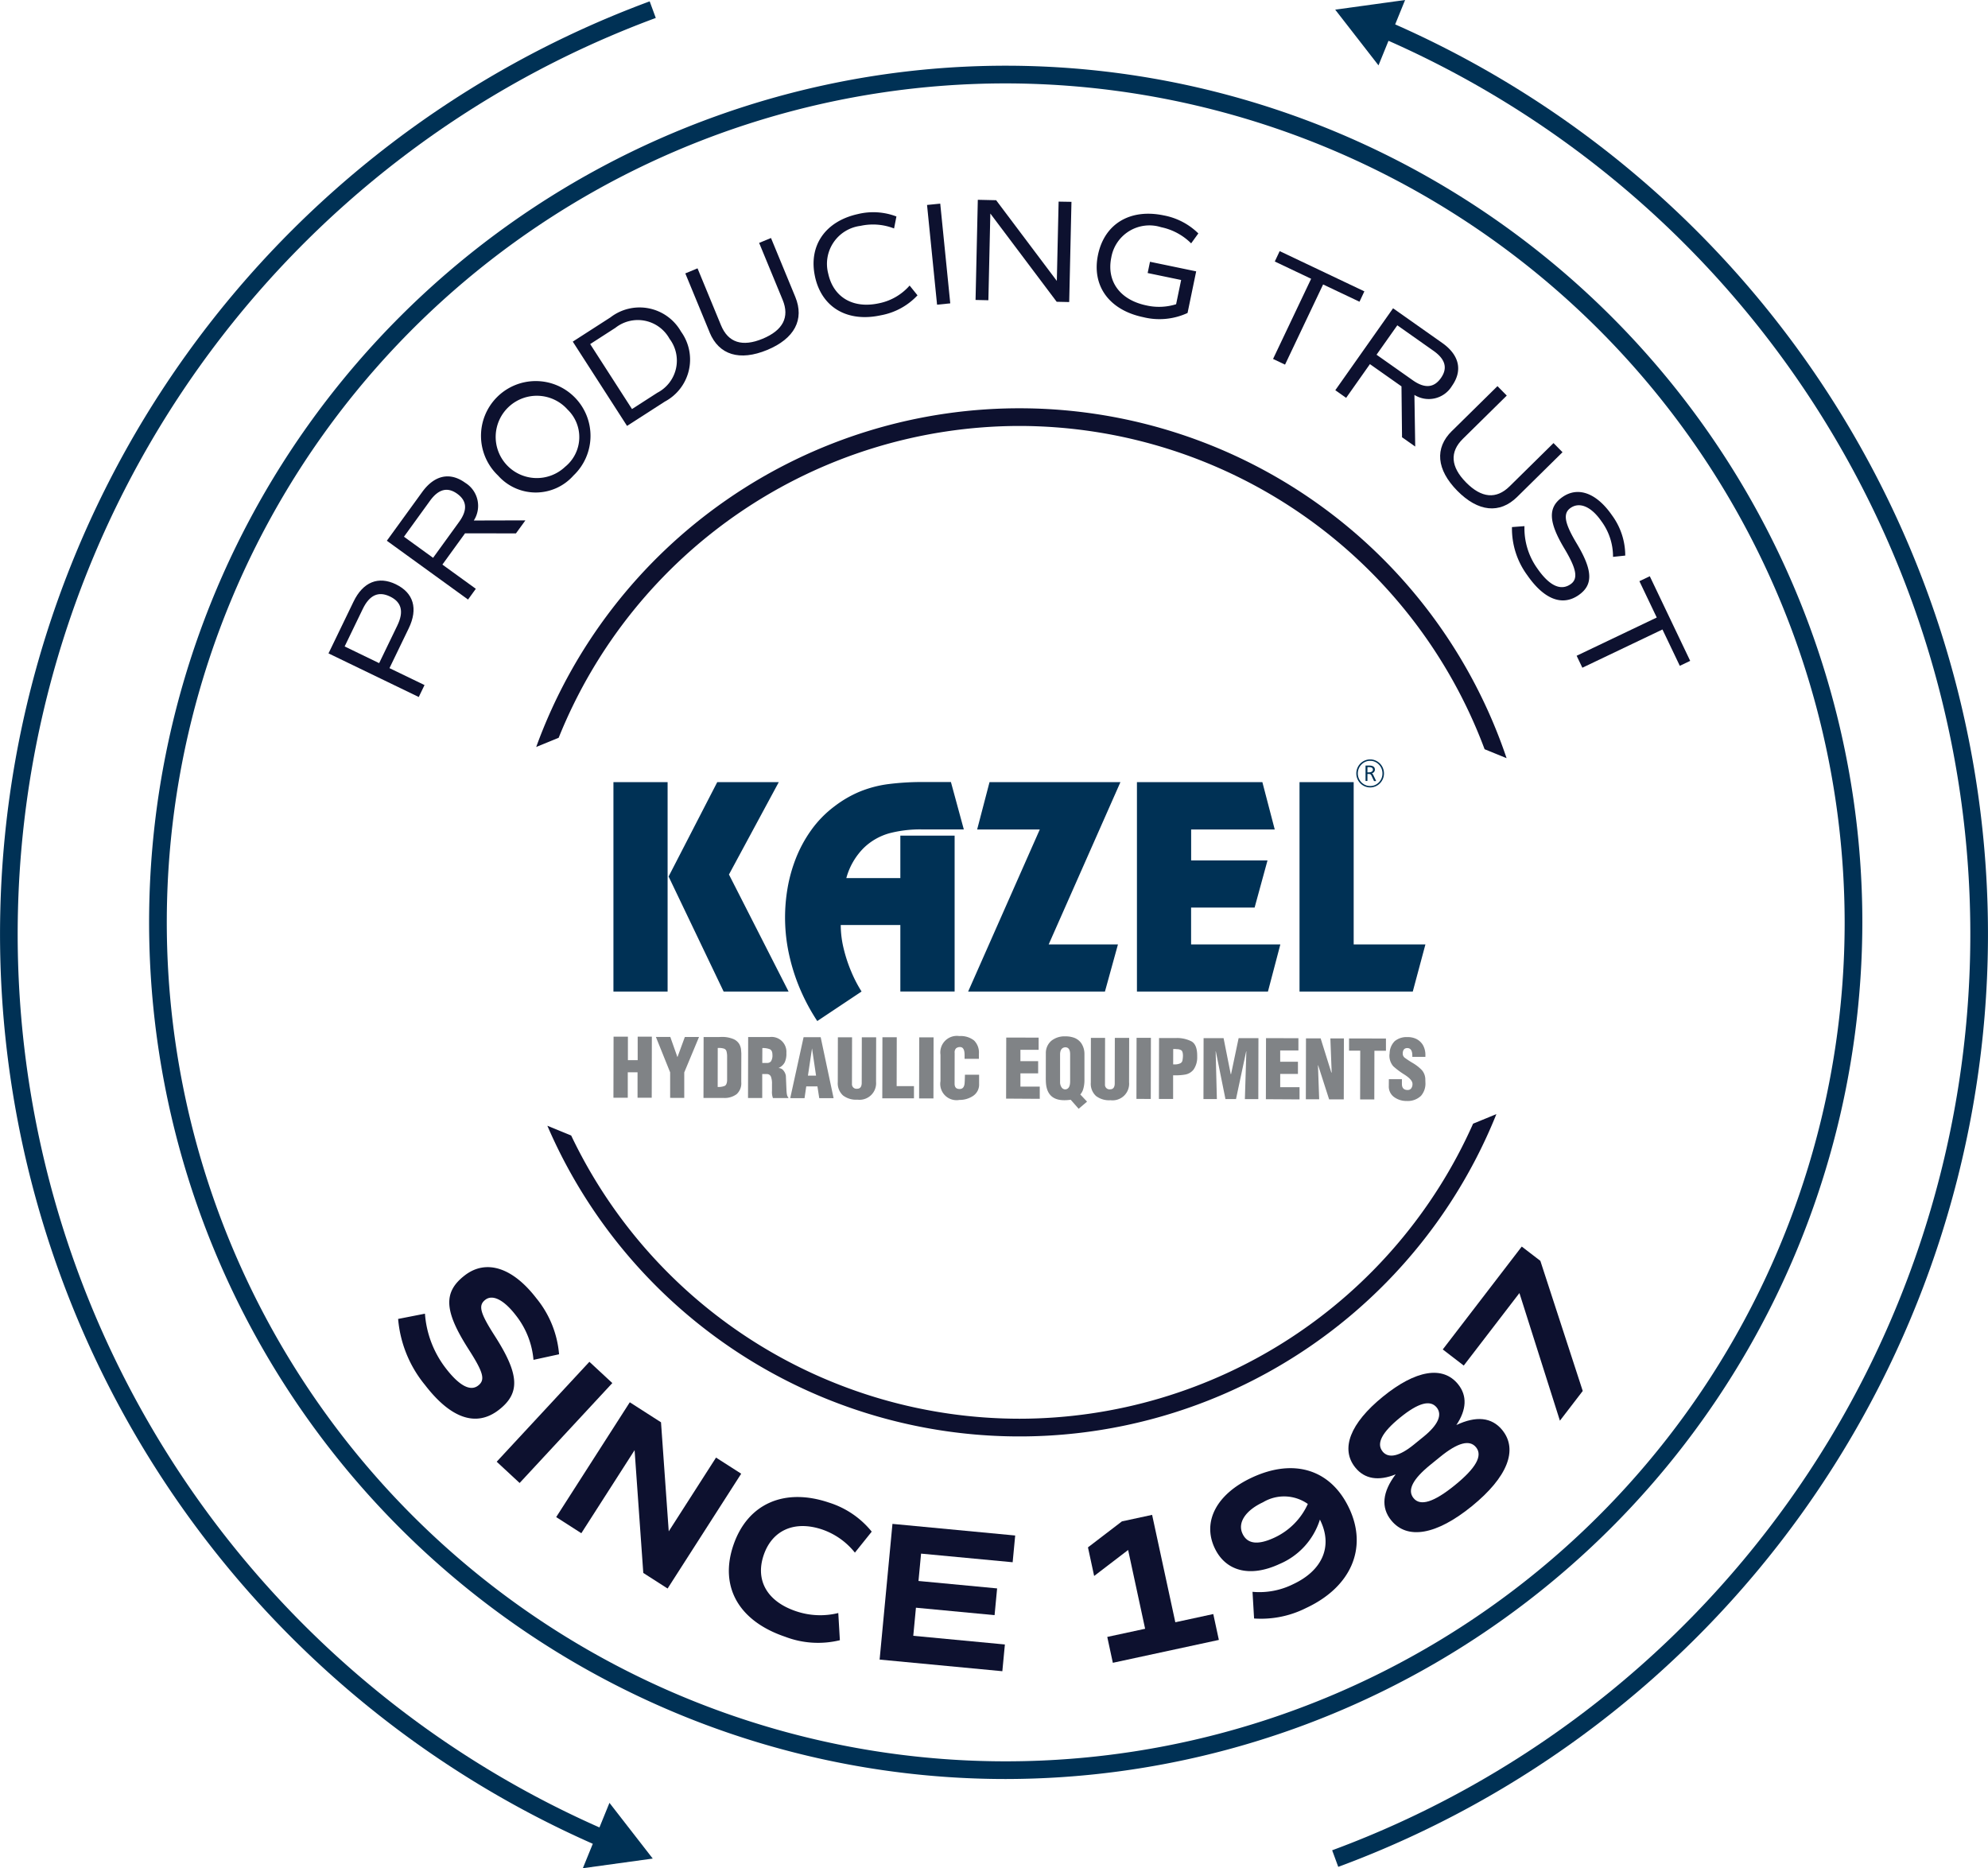<svg xmlns="http://www.w3.org/2000/svg" width="162.764" height="152.95" viewBox="0 0 162.764 152.95">
  <g id="Group_32" data-name="Group 32" transform="translate(-167 -1317.05)">
    <g id="Group_6" data-name="Group 6" transform="translate(-249.698 -639.477)">
      <g id="Group_4" data-name="Group 4" transform="translate(416.698 1956.527)">
        <path id="Path_72" data-name="Path 72" d="M130.5,70.685A40.708,40.708,0,0,1,168.585,97.15l1.8.734a42.089,42.089,0,0,0-79.448-.917l1.839-.753A40.7,40.7,0,0,1,130.5,70.685m0,81.278a40.689,40.689,0,0,1-36.7-23.187l-1.95-.8a42.085,42.085,0,0,0,77.7-.951l-1.907.782A40.688,40.688,0,0,1,130.5,151.963" transform="translate(-47.036 -35.812)" fill="#0d112f"/>
        <path id="Path_73" data-name="Path 73" d="M95.422,151.411a70.134,70.134,0,1,1,70.134-70.134,70.214,70.214,0,0,1-70.134,70.134m0-138.82a68.686,68.686,0,1,0,68.686,68.686A68.764,68.764,0,0,0,95.422,12.591" transform="translate(-13.08 -5.763)" fill="#003155"/>
        <path id="Path_74" data-name="Path 74" d="M61.232,98.768c1.445.7,1.824,1.995,1.047,3.6l-1.576,3.26,2.869,1.386-.472.978-7.389-3.571,2.049-4.238c.777-1.608,2.029-2.116,3.473-1.417m-.483,1c-.945-.457-1.68-.128-2.232,1.012l-1.486,3.075,2.825,1.366,1.486-3.075c.552-1.141.352-1.921-.593-2.378" transform="translate(-28.815 -50.928)" fill="#0d112f"/>
        <path id="Path_75" data-name="Path 75" d="M76.176,85.455l-4.167-.007-1.855,2.561,2.737,1.982-.637.88-6.648-4.814L68.5,82.068c1.005-1.388,2.275-1.66,3.526-.754a2.216,2.216,0,0,1,.7,3.086l4.225-.011Zm-6.784,2,2.131-2.942c.694-.958.65-1.72-.152-2.3s-1.54-.385-2.233.573l-2.131,2.942Z" transform="translate(-33.934 -41.786)" fill="#0d112f"/>
        <path id="Path_76" data-name="Path 76" d="M83.149,72.559a4.483,4.483,0,1,1,6.172,0,4.124,4.124,0,0,1-6.172,0m5.693-5.4a3.369,3.369,0,1,0-.2,4.681,3.128,3.128,0,0,0,.2-4.681" transform="translate(-42.371 -33.626)" fill="#0d112f"/>
        <path id="Path_77" data-name="Path 77" d="M106,54.125a3.9,3.9,0,0,1-1.331,5.738l-3.086,1.986-4.443-6.9,3.086-1.986A3.9,3.9,0,0,1,106,54.125m-.934.6a2.963,2.963,0,0,0-4.432-.909L98.565,55.15l3.424,5.319,2.071-1.333a2.963,2.963,0,0,0,1.008-4.411" transform="translate(-50.245 -26.98)" fill="#0d112f"/>
        <path id="Path_78" data-name="Path 78" d="M118.218,48.094l-1.993-4.832,1-.414,1.924,4.665c.585,1.417,1.744,1.788,3.406,1.1s2.224-1.766,1.639-3.183l-1.925-4.665.971-.4,1.989,4.821c.764,1.853-.065,3.422-2.308,4.347s-3.943.412-4.707-1.44" transform="translate(-60.116 -20.879)" fill="#0d112f"/>
        <path id="Path_79" data-name="Path 79" d="M138.1,41.275c-.551-2.51.808-4.538,3.518-5.133a5.316,5.316,0,0,1,3.145.2l-.193.981a4.765,4.765,0,0,0-2.752-.212,3.135,3.135,0,0,0-2.637,3.914c.427,1.945,2.042,2.887,4.163,2.422a4.512,4.512,0,0,0,2.5-1.45l.645.8a5.422,5.422,0,0,1-2.99,1.632c-2.746.6-4.845-.63-5.4-3.152" transform="translate(-71.37 -18.619)" fill="#0d112f"/>
        <rect id="Rectangle_5836" data-name="Rectangle 5836" width="1.086" height="8.206" transform="translate(75.9 16.78) rotate(-5.739)" fill="#0d112f"/>
        <path id="Path_80" data-name="Path 80" d="M173.3,34.043l-.185,8.205-1.025-.023L166.658,35l-.16,7.1-1.05-.024.185-8.2,1.5.034,4.969,6.607.147-6.492Z" transform="translate(-85.576 -17.519)" fill="#0d112f"/>
        <path id="Path_81" data-name="Path 81" d="M193.429,44.375a5.482,5.482,0,0,1-3.621.345c-2.8-.581-4.237-2.568-3.712-5.1s2.615-3.808,5.379-3.234a5.472,5.472,0,0,1,2.837,1.476l-.589.814a4.88,4.88,0,0,0-2.461-1.324,3.169,3.169,0,0,0-4.077,2.481c-.4,1.949.708,3.474,2.882,3.926a4.671,4.671,0,0,0,2.425-.1l.412-1.985-2.742-.569.192-.922,3.781.785Z" transform="translate(-96.2 -18.752)" fill="#0d112f"/>
        <path id="Path_82" data-name="Path 82" d="M222.979,46.729,220,45.316l-3.117,6.563-.981-.466,3.118-6.563-2.976-1.414.4-.85,6.934,3.294Z" transform="translate(-111.673 -22.027)" fill="#0d112f"/>
        <path id="Path_83" data-name="Path 83" d="M231.92,62.84l-.045-4.167-2.584-1.821-1.947,2.761-.887-.626,4.729-6.707,4.024,2.837c1.4.987,1.689,2.254.8,3.516a2.216,2.216,0,0,1-3.076.74L233,63.6Zm-2.087-6.758,2.969,2.093c.967.681,1.728.628,2.3-.182s.365-1.544-.6-2.226l-2.969-2.093Z" transform="translate(-117.131 -27.041)" fill="#0d112f"/>
        <path id="Path_84" data-name="Path 84" d="M245.211,69.152l3.723-3.668.762.773L246.1,69.8c-1.092,1.076-1,2.289.264,3.57s2.473,1.392,3.565.316l3.594-3.541.737.748-3.713,3.66c-1.427,1.406-3.193,1.231-4.9-.5s-1.869-3.5-.442-4.9" transform="translate(-126.332 -33.871)" fill="#0d112f"/>
        <path id="Path_85" data-name="Path 85" d="M256.417,86.306l1.02-.076a5.649,5.649,0,0,0,1.056,3.469c.97,1.4,1.9,1.852,2.716,1.288.644-.447.5-1.245-.5-2.917-1.32-2.2-1.365-3.386-.156-4.225,1.269-.881,2.783-.33,4.042,1.485a5.563,5.563,0,0,1,1.093,3.31l-1,.106a4.873,4.873,0,0,0-.955-2.922c-.826-1.19-1.774-1.6-2.518-1.088-.645.447-.509,1.234.5,2.916,1.319,2.2,1.365,3.386.155,4.226-1.339.929-2.829.347-4.2-1.626a6.443,6.443,0,0,1-1.256-3.947" transform="translate(-132.624 -43.155)" fill="#0d112f"/>
        <path id="Path_86" data-name="Path 86" d="M275.834,105.053l-1.42-2.974-6.558,3.131-.468-.98,6.559-3.131-1.42-2.974.85-.406,3.308,6.929Z" transform="translate(-138.303 -50.543)" fill="#0d112f"/>
        <path id="Path_87" data-name="Path 87" d="M67.511,219.13l2.2-.431a8.3,8.3,0,0,0,1.716,4.481c1.092,1.416,2,1.9,2.639,1.405.6-.461.442-1.066-.786-2.98-2.006-3.137-2.089-4.669-.308-6.042,1.741-1.344,3.91-.654,5.845,1.854a8.318,8.318,0,0,1,1.875,4.606l-2.095.456a6.813,6.813,0,0,0-1.448-3.651c-.973-1.26-1.895-1.73-2.493-1.269s-.442,1.066.786,2.98c2.005,3.137,2.089,4.669.309,6.043-1.832,1.414-3.907.714-6.022-2.029a9.8,9.8,0,0,1-2.214-5.422" transform="translate(-34.919 -111.148)" fill="#0d112f"/>
        <rect id="Rectangle_5837" data-name="Rectangle 5837" width="11.161" height="2.561" transform="matrix(0.68, -0.733, 0.733, 0.68, 40.666, 119.671)" fill="#0d112f"/>
        <path id="Path_88" data-name="Path 88" d="M109.473,243.653l-6.026,9.4-1.99-1.276-.712-10.052-4.36,6.8-2.059-1.32,6.026-9.4,2.556,1.639.633,8.928,3.872-6.039Z" transform="translate(-48.789 -123.001)" fill="#0d112f"/>
        <path id="Path_89" data-name="Path 89" d="M123.973,257.832c1.157-3.421,4.184-4.737,7.823-3.506a7.3,7.3,0,0,1,3.509,2.382l-1.378,1.718a5.858,5.858,0,0,0-2.67-1.891c-2.27-.768-4.106.049-4.8,2.1-.7,2.068.294,3.791,2.643,4.585a6.144,6.144,0,0,0,3.467.15l.13,2.227a7.538,7.538,0,0,1-4.479-.284c-3.825-1.294-5.386-4.109-4.244-7.484" transform="translate(-63.934 -131.312)" fill="#0d112f"/>
        <path id="Path_90" data-name="Path 90" d="M152.572,260.868l-.212,2.239,6.438.609-.208,2.189-6.438-.609-.218,2.3,7.5.71-.208,2.189-10.048-.952,1.051-11.11,10.049.952-.208,2.189Z" transform="translate(-77.161 -133.673)" fill="#0d112f"/>
        <path id="Path_91" data-name="Path 91" d="M194.768,265.019l.457,2.118-8.68,1.873-.457-2.118,3.1-.668-1.392-6.45-2.782,2.128-.506-2.342,2.781-2.128,2.471-.533,1.9,8.792Z" transform="translate(-95.433 -132.877)" fill="#0d112f"/>
        <path id="Path_92" data-name="Path 92" d="M216.639,252.3c1.51,3.244.128,6.421-3.547,8.132a8.185,8.185,0,0,1-4.254.857l-.129-2.184a6.183,6.183,0,0,0,3.314-.619c2.381-1.108,3.25-3.051,2.274-5.149l-.069-.149a5.843,5.843,0,0,1-3.319,3.644c-2.4,1.115-4.408.6-5.308-1.331-1.011-2.172.19-4.415,3.062-5.751,3.467-1.614,6.487-.647,7.976,2.551m-3.4-.389a3.361,3.361,0,0,0-3.668-.14c-1.443.672-2.1,1.681-1.68,2.574.394.848,1.258.953,2.612.323a5.568,5.568,0,0,0,2.735-2.757" transform="translate(-106.162 -128.783)" fill="#0d112f"/>
        <path id="Path_93" data-name="Path 93" d="M241.275,237.5c1.315,1.617.416,3.869-2.487,6.229s-5.292,2.778-6.607,1.161c-.859-1.057-.714-2.338.366-3.766-1.4.567-2.537.391-3.3-.551-1.242-1.528-.431-3.626,2.257-5.81s4.907-2.55,6.148-1.021c.766.943.705,2.091-.136,3.346,1.619-.766,2.9-.645,3.761.412m-9.806,1.751c.487.6,1.383.4,2.554-.553l.815-.662c1.172-.952,1.55-1.788,1.064-2.387-.528-.649-1.513-.378-3,.833s-1.957,2.119-1.429,2.769m7.654-.34c-.528-.65-1.5-.389-2.939.781l-.815.662c-1.44,1.17-1.894,2.068-1.366,2.717.559.688,1.668.336,3.388-1.061s2.291-2.411,1.732-3.1" transform="translate(-118.279 -120.42)" fill="#0d112f"/>
        <path id="Path_94" data-name="Path 94" d="M251.149,211.4l1.523,1.17,3.47,10.652-1.869,2.434-3.315-10.45-4.558,5.936-1.718-1.319Z" transform="translate(-126.558 -109.344)" fill="#0d112f"/>
        <path id="Path_102" data-name="Path 102" d="M49.295,151.4A81.412,81.412,0,0,1,53.191.229l.5,1.359a79.965,79.965,0,0,0-3.826,148.485Z" transform="translate(0 -0.118)" fill="#003155"/>
        <path id="Path_103" data-name="Path 103" d="M101.025,305.738l3.544,4.562-5.722.789Z" transform="translate(-51.127 -158.139)" fill="#003155"/>
        <path id="Path_104" data-name="Path 104" d="M226.423,154.624l-.5-1.358A79.963,79.963,0,0,0,229.748,4.779l.571-1.331a81.411,81.411,0,0,1-3.9,151.176" transform="translate(-116.855 -1.783)" fill="#003155"/>
        <path id="Path_105" data-name="Path 105" d="M229.985,5.351,226.44.79,232.163,0Z" transform="translate(-117.123 0)" fill="#003155"/>
        <rect id="Rectangle_5838" data-name="Rectangle 5838" width="162.764" height="152.95" transform="translate(0 0)" fill="none"/>
      </g>
    </g>
    <g id="Logo" transform="translate(-544.776 921.224)">
      <path id="Path_1" data-name="Path 1" d="M0,30.488H4.435V13.343H0ZM8.5,13.342,4.516,21.07l4.506,9.418h5.317L9.458,20.906l4.08-7.564Z" transform="translate(762 446.516)" fill="#003155"/>
      <path id="Path_2" data-name="Path 2" d="M103.549,32.9l3.622-2.415a10.756,10.756,0,0,1-.827-1.587,12.073,12.073,0,0,1-.635-1.913,8.245,8.245,0,0,1-.243-1.945h4.88v5.445h4.444V17.722h-4.444V21.2h-4.423a5.538,5.538,0,0,1,1.431-2.474,4.908,4.908,0,0,1,2.105-1.2,9.981,9.981,0,0,1,2.592-.313h3.491l-1.055-3.878h-2.212a21.845,21.845,0,0,0-2.947.174A9.369,9.369,0,0,0,107,14.13a9.222,9.222,0,0,0-2.054,1.2,8.845,8.845,0,0,0-1.917,1.97,10.676,10.676,0,0,0-1.258,2.339,12.449,12.449,0,0,0-.664,2.415,14.321,14.321,0,0,0-.2,2.333,14.106,14.106,0,0,0,.4,3.373,15.644,15.644,0,0,0,1.015,2.938,16.446,16.446,0,0,0,1.223,2.206" transform="translate(675.144 446.516)" fill="#003155"/>
      <path id="Path_3" data-name="Path 3" d="M210.286,13.342l-1.014,3.879H214.4l-5.864,13.266h11.2l1.065-3.859h-5.671l5.874-13.286Z" transform="translate(582.506 446.516)" fill="#003155"/>
      <path id="Path_4" data-name="Path 4" d="M317.987,13.342H307.718V30.487h10.726l1.015-3.856h-7.307V23.612h5.2l1.055-3.857h-6.251V17.22H319Z" transform="translate(497.143 446.516)" fill="#003155"/>
      <path id="Path_5" data-name="Path 5" d="M403.291,13.342V30.487h9.273l1.035-3.859h-5.874V13.342Z" transform="translate(414.881 446.516)" fill="#003155"/>
      <path id="Path_6" data-name="Path 6" d="M437.811,0a1.091,1.091,0,0,1,.44.09,1.138,1.138,0,0,1,.6.61,1.133,1.133,0,0,1,.089.446,1.132,1.132,0,0,1-.089.446,1.136,1.136,0,0,1-.6.61,1.091,1.091,0,0,1-.44.09,1.106,1.106,0,0,1-.443-.09,1.148,1.148,0,0,1-.361-.245,1.176,1.176,0,0,1-.242-.365,1.13,1.13,0,0,1-.089-.446A1.131,1.131,0,0,1,436.765.7a1.166,1.166,0,0,1,.242-.365,1.151,1.151,0,0,1,.361-.245,1.106,1.106,0,0,1,.443-.09m0,.113a.968.968,0,0,0-.394.081,1.045,1.045,0,0,0-.539,1.353,1.051,1.051,0,0,0,.217.328,1.034,1.034,0,0,0,.322.221.968.968,0,0,0,.394.081A.956.956,0,0,0,438.2,2.1a1.028,1.028,0,0,0,.32-.221,1.043,1.043,0,0,0,.217-.328,1.027,1.027,0,0,0,.079-.4A1.036,1.036,0,0,0,438.2.194a.956.956,0,0,0-.392-.081M437.7.5a1.373,1.373,0,0,1,.173.011.521.521,0,0,1,.159.047.31.31,0,0,1,.118.1.306.306,0,0,1,.046.176.293.293,0,0,1-.066.189.349.349,0,0,1-.183.116.247.247,0,0,1,.071.058.62.62,0,0,1,.064.115l.22.46h-.174l-.185-.39a.614.614,0,0,0-.049-.1.229.229,0,0,0-.047-.055.141.141,0,0,0-.056-.027.373.373,0,0,0-.077-.007h-.128v.573h-.155V.5Zm-.115.56h.089a.929.929,0,0,0,.116-.008.43.43,0,0,0,.115-.032A.236.236,0,0,0,438,.948a.176.176,0,0,0,.036-.115A.167.167,0,0,0,438,.723a.2.2,0,0,0-.082-.06.421.421,0,0,0-.109-.027c-.039,0-.076-.006-.109-.006h-.112Z" transform="translate(386.146 458)" fill="#003155"/>
      <path id="Path_7" data-name="Path 7" d="M0,167.946l.011-5,1.174,0,0,1.923.8,0,0-1.923,1.161,0-.011,5-1.161,0,0-2.083-.8,0,0,2.082Z" transform="translate(762 317.752)" fill="#808386"/>
      <path id="Path_8" data-name="Path 8" d="M26.145,168.084l0-2.088-1.167-2.9,1.18,0,.578,1.638h.013l.6-1.636,1.161,0L27.3,166l0,2.089Z" transform="translate(740.498 317.624)" fill="#808386"/>
      <path id="Path_9" data-name="Path 9" d="M52.924,168.125l.011-4.989,1.286,0c.062,0,.123-.006.186-.006a2.358,2.358,0,0,1,.9.148,1.042,1.042,0,0,1,.534.413,1.16,1.16,0,0,1,.157.46c.013.146.021.259.025.338l-.006,2.342a1.193,1.193,0,0,1-.377.983,1.64,1.64,0,0,1-1.07.311Zm1.163-.9a1.366,1.366,0,0,0,.567-.085q.179-.079.205-.432l0-2.049a1.564,1.564,0,0,0-.058-.378.319.319,0,0,0-.2-.194,1.369,1.369,0,0,0-.443-.055h-.066Z" transform="translate(716.448 317.59)" fill="#808386"/>
      <path id="Path_10" data-name="Path 10" d="M79.111,168.2l.011-4.989,1.74,0a1.219,1.219,0,0,1,1.39,1.288v.039a1.633,1.633,0,0,1-.14.751,1.037,1.037,0,0,1-.482.444.1.1,0,0,0-.015.015.508.508,0,0,1,.395.2.905.905,0,0,1,.2.44l.05,1.178q.025.524.15.572v.067l-1.258,0a1.372,1.372,0,0,1-.079-.585v-.56a1.587,1.587,0,0,0-.084-.6.348.348,0,0,0-.315-.22h-.4l0,1.962Zm1.167-2.87h.4a.382.382,0,0,0,.317-.139.9.9,0,0,0,.114-.532c0-.235-.071-.386-.217-.454a1.6,1.6,0,0,0-.608-.094Z" transform="translate(693.908 317.519)" fill="#808386"/>
      <path id="Path_11" data-name="Path 11" d="M103.921,168.272l1.093-4.987,1.4,0,1.058,4.991-1.175,0-.149-.965-.916,0-.14.964Zm1.449-1.84.665,0-.33-2.235Z" transform="translate(672.554 317.458)" fill="#808386"/>
      <path id="Path_12" data-name="Path 12" d="M131.88,163.333l1.161,0-.008,3.818a.372.372,0,0,0,.422.394q.357,0,.377-.446l.008-3.765,1.174,0-.008,3.64a1.357,1.357,0,0,1-1.5,1.467h-.053a1.757,1.757,0,0,1-1.155-.349,1.35,1.35,0,0,1-.426-1.1Z" transform="translate(648.496 317.417)" fill="#808386"/>
      <path id="Path_13" data-name="Path 13" d="M158.036,168.3l.011-5,1.174,0-.009,4,1.417,0,0,1Z" transform="translate(625.976 317.446)" fill="#808386"/>
      <rect id="Rectangle_1" data-name="Rectangle 1" width="5.002" height="1.174" transform="translate(787.026 485.754) rotate(-89.872)" fill="#808386"/>
      <path id="Path_14" data-name="Path 14" d="M194.258,165.791l1.159,0,0,.739a1.118,1.118,0,0,1-.5,1,1.969,1.969,0,0,1-1.11.324,1.334,1.334,0,0,1-1.552-1.54l0-2.157a1.355,1.355,0,0,1,1.533-1.533h.026a1.776,1.776,0,0,1,1.181.355,1.379,1.379,0,0,1,.406,1.092v.419l-1.173,0v-.327q0-.638-.375-.639h-.013a.507.507,0,0,0-.311.107.473.473,0,0,0-.113.372l-.005,2.522q0,.432.394.433h.027c.242,0,.377-.163.4-.491l.013-.213Z" transform="translate(596.521 318.023)" fill="#808386"/>
      <path id="Path_15" data-name="Path 15" d="M230.811,168.464l.011-5,2.652.006,0,1-1.491,0,0,.926,1.452,0,0,1-1.452,0,0,1.085,1.583,0,0,1Z" transform="translate(563.338 317.306)" fill="#808386"/>
      <path id="Path_16" data-name="Path 16" d="M254.142,166.345l.005-2.189a1.312,1.312,0,0,1,.449-1.022,1.719,1.719,0,0,1,1.109-.365h.081a2.071,2.071,0,0,1,.678.116,1.248,1.248,0,0,1,.587.453,1.567,1.567,0,0,1,.256.852l0,2.162a2.513,2.513,0,0,1-.095.717,1.127,1.127,0,0,1-.244.459l.553.586-.688.585-.652-.74a3.585,3.585,0,0,1-.527.039q-1.51,0-1.507-1.654m1.165-2.08,0,2.222a.753.753,0,0,0,.123.46.366.366,0,0,0,.3.167q.4-.025.4-.665v-.1l0-2.11c0-.381-.133-.571-.4-.573q-.422.033-.424.6" transform="translate(543.256 317.902)" fill="#808386"/>
      <path id="Path_17" data-name="Path 17" d="M280.608,163.666l1.161,0-.008,3.818a.372.372,0,0,0,.422.394c.238,0,.363-.148.377-.446l.008-3.765,1.174,0-.008,3.639a1.356,1.356,0,0,1-1.5,1.467h-.053a1.753,1.753,0,0,1-1.154-.348,1.352,1.352,0,0,1-.426-1.1Z" transform="translate(520.483 317.13)" fill="#808386"/>
      <rect id="Rectangle_2" data-name="Rectangle 2" width="5.002" height="1.174" transform="translate(804.82 485.794) rotate(-89.879)" fill="#808386"/>
      <path id="Path_18" data-name="Path 18" d="M320.637,168.745l.011-4.989,1.419,0a2.6,2.6,0,0,1,1.226.269q.481.261.479,1.185v.079a1.75,1.75,0,0,1-.294,1.044,1.114,1.114,0,0,1-.673.411,4.449,4.449,0,0,1-.839.065H321.8l0,1.936Zm1.167-2.832h.1a1.027,1.027,0,0,0,.462-.078.334.334,0,0,0,.191-.207,2.283,2.283,0,0,0,.048-.412q0-.353-.131-.454a.672.672,0,0,0-.376-.093.811.811,0,0,0-.164-.013h-.126Z" transform="translate(486.023 317.053)" fill="#808386"/>
      <path id="Path_19" data-name="Path 19" d="M346.824,168.805l.011-4.989,1.636,0,.586,2.95h.027l.619-2.947,1.623,0-.011,4.989-1.1,0,.121-3.91h-.015l-.833,3.909-.863,0-.79-3.913h-.013l.1,3.911Z" transform="translate(463.483 317.001)" fill="#808386"/>
      <path id="Path_20" data-name="Path 20" d="M383.519,168.808l.011-5,2.652.006,0,1-1.491,0,0,.925,1.453,0,0,1-1.452,0,0,1.085,1.582,0,0,1Z" transform="translate(431.899 317.01)" fill="#808386"/>
      <path id="Path_21" data-name="Path 21" d="M407.01,168.939l.011-4.989,1.2,0,.876,2.8h.028l-.107-2.794,1.108,0-.011,4.989-1.2,0-.9-2.8-.013.013.1,2.781Z" transform="translate(411.68 316.886)" fill="#808386"/>
      <path id="Path_22" data-name="Path 22" d="M433.307,169l.009-3.992-.916,0,0-1,3.021.007,0,1-.944,0L434.468,169Z" transform="translate(389.827 316.835)" fill="#808386"/>
      <path id="Path_23" data-name="Path 23" d="M455.792,166.666l1.069,0v.393q0,.465.421.493h.053a.353.353,0,0,0,.271-.113.572.572,0,0,0,.12-.393q0-.325-.625-.733a6.636,6.636,0,0,1-.944-.7,1.316,1.316,0,0,1-.314-.978.541.541,0,0,0,.013-.126,1.452,1.452,0,0,1,.418-.957,1.522,1.522,0,0,1,1.005-.331h.066a1.613,1.613,0,0,1,.685.147,1.331,1.331,0,0,1,.553.508,1.642,1.642,0,0,1,.2.858v.107l-1.069,0v-.094q0-.626-.414-.626-.329,0-.37.379v.053a.422.422,0,0,0,.144.346,7.317,7.317,0,0,0,.659.435,3.5,3.5,0,0,1,.757.586,1.182,1.182,0,0,1,.288.752c0,.084.006.167.006.247a1.526,1.526,0,0,1-.359,1.11,1.562,1.562,0,0,1-1.163.423,1.706,1.706,0,0,1-1.041-.321,1.056,1.056,0,0,1-.433-.906Z" transform="translate(369.694 317.511)" fill="#808386"/>
    </g>
  </g>
</svg>
